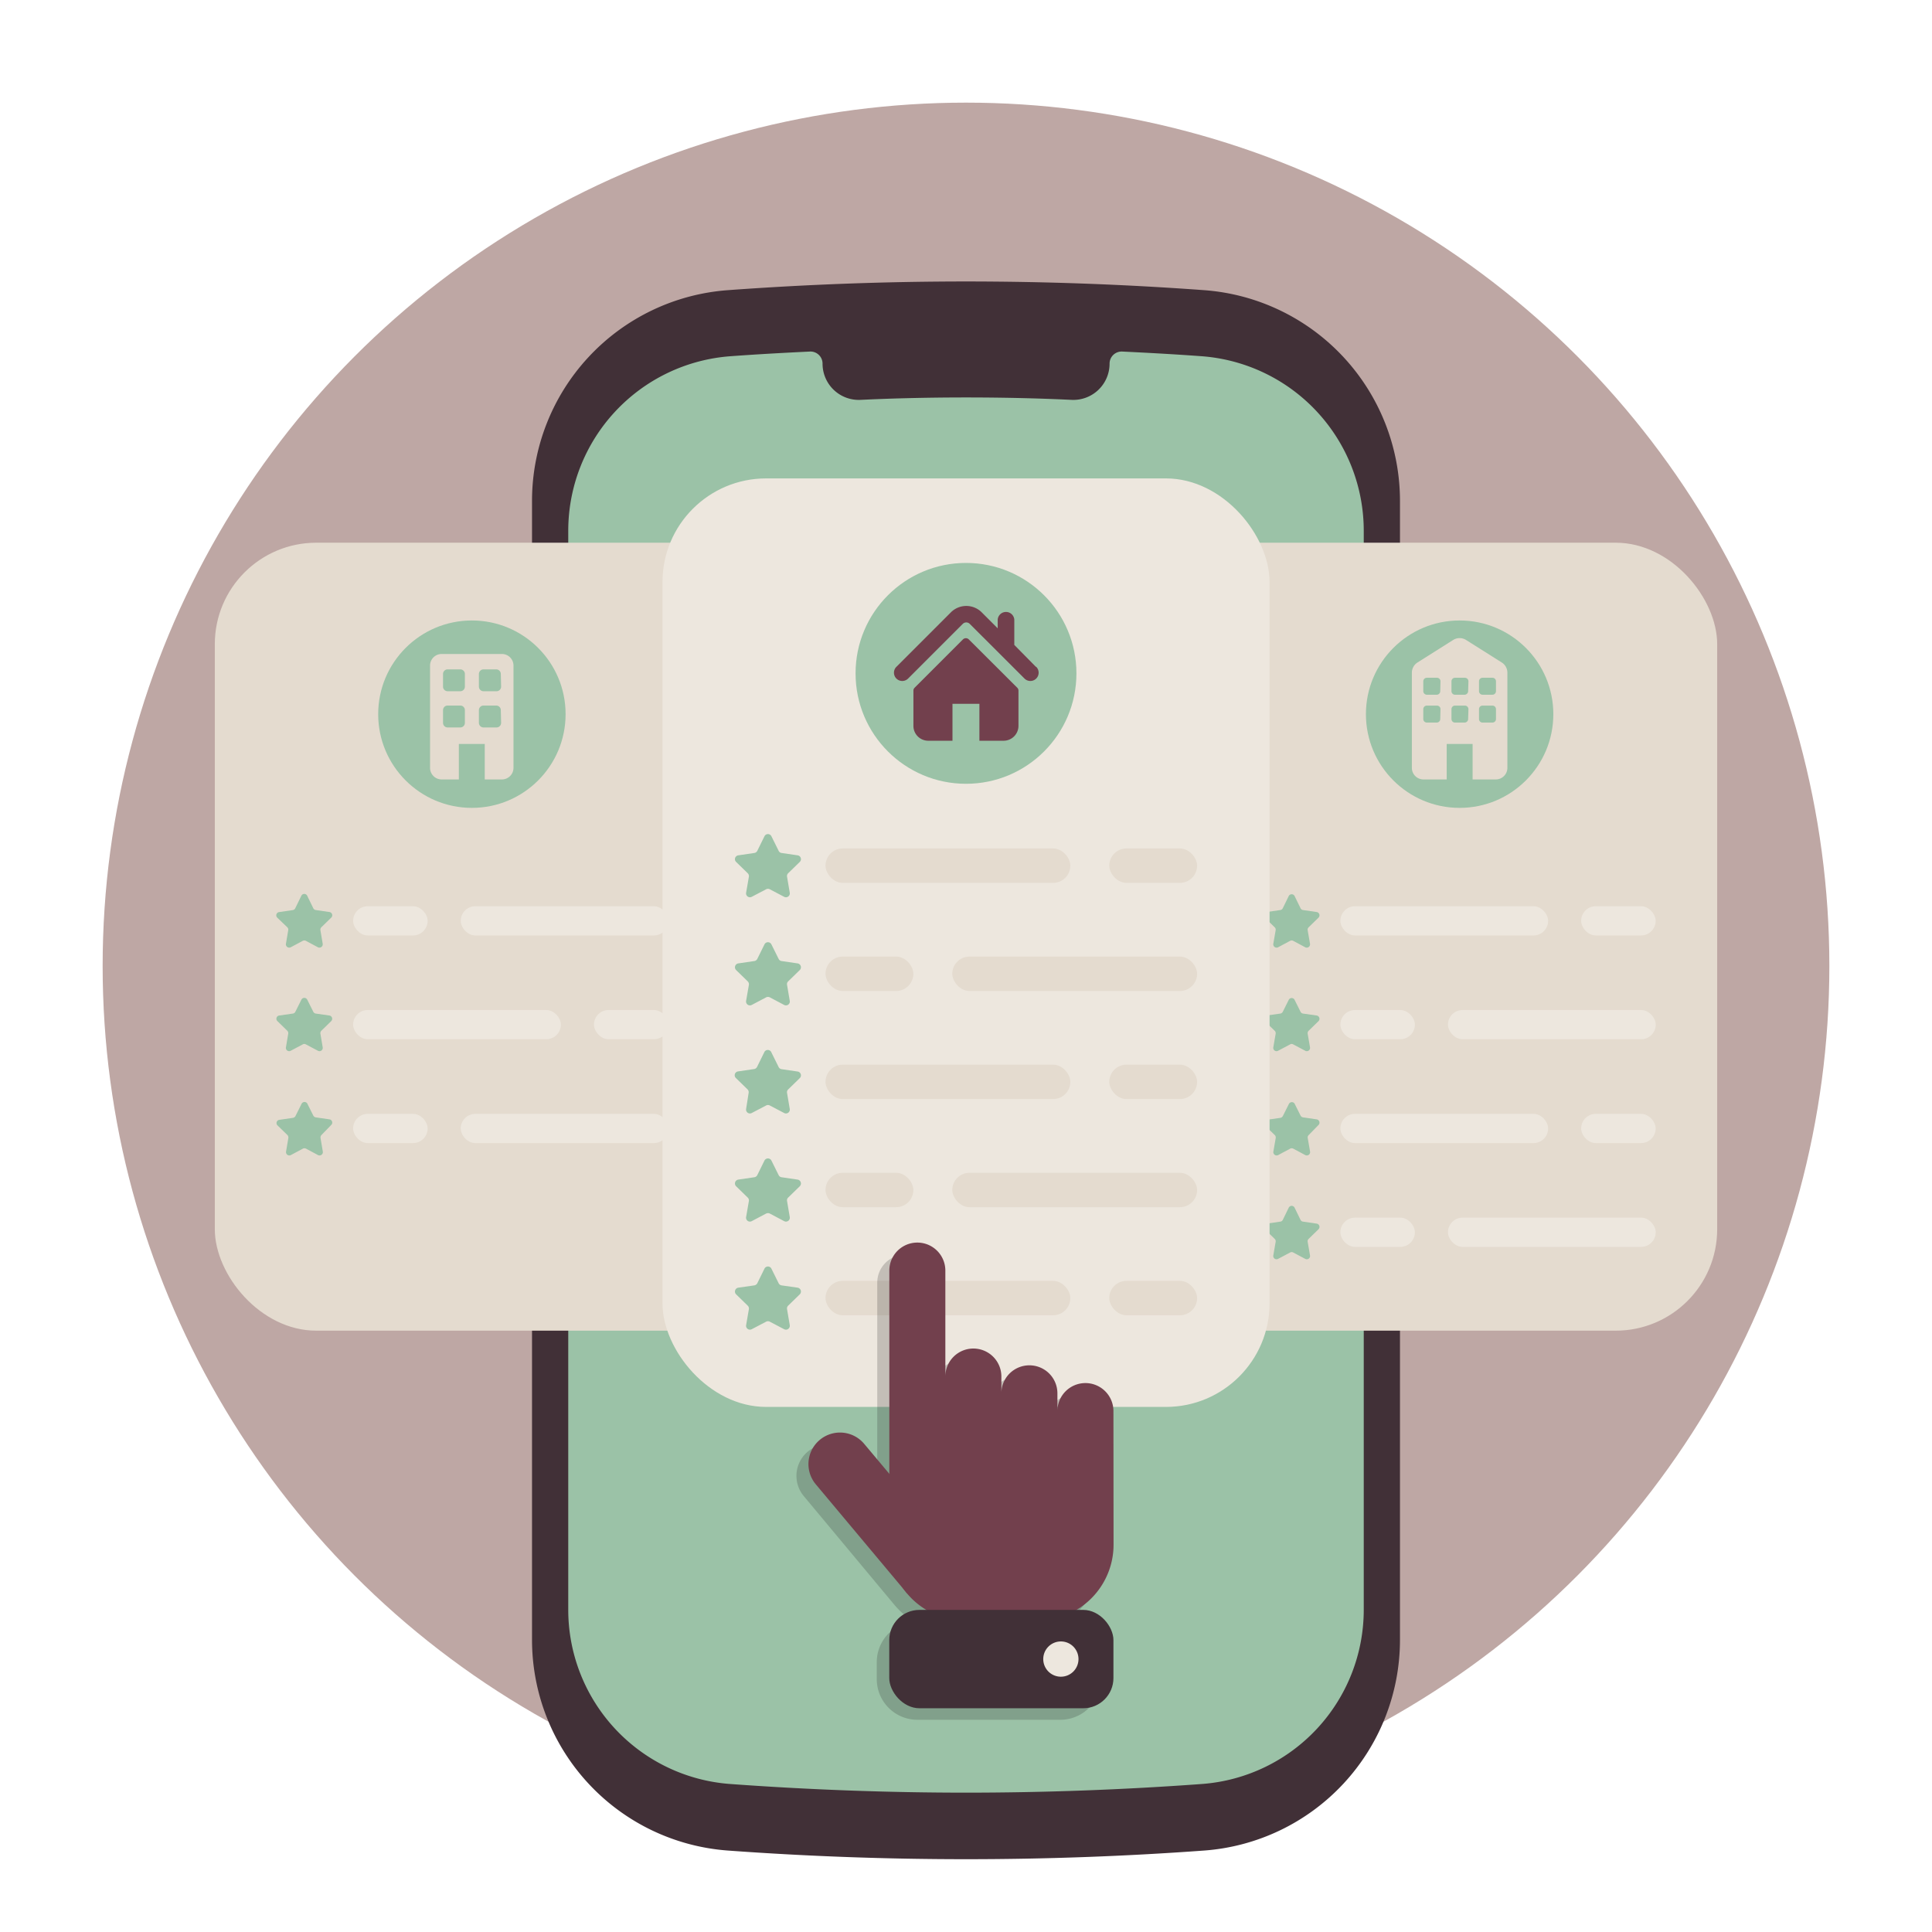 <?xml version="1.0" encoding="UTF-8"?> <svg xmlns="http://www.w3.org/2000/svg" viewBox="0 0 320 320"><defs><style>.cls-1{fill:#bea7a4;}.cls-2{fill:#413037;}.cls-3{fill:#9bc2a7;}.cls-4{fill:#e4dbcf;}.cls-5{fill:#ede7de;}.cls-6{fill:#72404d;}.cls-7{fill:#1a1a1a;opacity:0.2;}.cls-8{fill:none;}</style></defs><g id="Layer_2" data-name="Layer 2"><g id="Layer_1-2" data-name="Layer 1"><circle class="cls-1" cx="160" cy="160" r="143"></circle><path class="cls-2" d="M199.43,48.06h0a540.56,540.56,0,0,0-78.86,0h0A35,35,0,0,0,88.12,83v188.6a35,35,0,0,0,32.45,34.91h0a543.38,543.38,0,0,0,78.86,0h0a35,35,0,0,0,32.45-34.91V83A35,35,0,0,0,199.43,48.06Z"></path><path class="cls-3" d="M199,59c-4.34-.32-8.71-.56-13.09-.77a2,2,0,0,0-2.13,2h0a6,6,0,0,1-6.29,6c-4.12-.2-10.11-.4-17.48-.4s-13.36.2-17.48.4a6,6,0,0,1-6.29-6h0a2,2,0,0,0-2.14-2c-4.37.21-8.73.45-13.08.77A29,29,0,0,0,94.12,88V266.57a28.94,28.94,0,0,0,26.74,28.91c13,.95,26.14,1.44,39.14,1.44s26.17-.49,39.14-1.44a28.94,28.94,0,0,0,26.74-28.91V88A29,29,0,0,0,199,59Z"></path><rect class="cls-4" x="189.09" y="89.89" width="95.33" height="130.51" rx="16.8"></rect><circle class="cls-3" cx="241.76" cy="118.29" r="15.52"></circle><path class="cls-4" d="M248.74,109.73,242.83,106a2,2,0,0,0-2.14,0l-5.91,3.73a2,2,0,0,0-.93,1.69v15.76a1.92,1.92,0,0,0,1.93,1.92h3.84v-5.88h4.29v5.88h3.84a1.92,1.92,0,0,0,1.92-1.92V111.42A2,2,0,0,0,248.74,109.73Zm-10.19,9.36a.58.58,0,0,1-.59.59h-1.63a.59.59,0,0,1-.59-.59v-1.63a.59.59,0,0,1,.59-.59H238a.58.58,0,0,1,.59.59Zm0-4.61a.59.59,0,0,1-.59.59h-1.63a.6.6,0,0,1-.59-.59v-1.63a.59.59,0,0,1,.59-.59H238a.58.58,0,0,1,.59.59Zm4.62,4.61a.59.59,0,0,1-.59.59H241a.58.58,0,0,1-.59-.59v-1.63a.58.58,0,0,1,.59-.59h1.63a.59.59,0,0,1,.59.59Zm0-4.61a.6.6,0,0,1-.59.59H241a.59.59,0,0,1-.59-.59v-1.63a.58.58,0,0,1,.59-.59h1.63a.59.59,0,0,1,.59.59Zm4.61,4.61a.58.58,0,0,1-.59.59h-1.63a.58.58,0,0,1-.59-.59v-1.63a.58.58,0,0,1,.59-.59h1.63a.58.58,0,0,1,.59.59Zm0-4.61a.59.59,0,0,1-.59.59h-1.63a.59.59,0,0,1-.59-.59v-1.63a.58.58,0,0,1,.59-.59h1.63a.58.58,0,0,1,.59.59Z"></path><rect class="cls-5" x="239.83" y="167.29" width="34.41" height="4.84" rx="2.42"></rect><rect class="cls-5" x="222.01" y="167.29" width="12.34" height="4.84" rx="2.42"></rect><rect class="cls-5" x="222.01" y="150.1" width="34.41" height="4.84" rx="2.42"></rect><rect class="cls-5" x="261.89" y="150.1" width="12.34" height="4.84" rx="2.42"></rect><path class="cls-3" d="M214.41,148.38l1,2.05a.53.53,0,0,0,.41.3l2.26.33a.55.55,0,0,1,.31.93l-1.64,1.6a.53.53,0,0,0-.16.48l.39,2.25a.55.55,0,0,1-.79.58l-2-1.07a.55.55,0,0,0-.5,0l-2,1.07a.55.55,0,0,1-.79-.58l.39-2.25a.53.53,0,0,0-.16-.48l-1.64-1.6a.55.55,0,0,1,.31-.93l2.26-.33a.53.53,0,0,0,.41-.3l1-2.05A.55.55,0,0,1,214.41,148.38Z"></path><path class="cls-3" d="M214.41,165.58l1,2a.56.56,0,0,0,.41.3l2.26.32a.55.55,0,0,1,.31.93l-1.64,1.6a.55.55,0,0,0-.16.48l.39,2.26a.54.54,0,0,1-.79.57l-2-1.06a.5.5,0,0,0-.5,0l-2,1.06a.54.54,0,0,1-.79-.57l.39-2.26a.55.55,0,0,0-.16-.48l-1.64-1.6a.55.55,0,0,1,.31-.93l2.26-.32a.56.56,0,0,0,.41-.3l1-2A.54.54,0,0,1,214.41,165.58Z"></path><rect class="cls-5" x="239.83" y="201.68" width="34.41" height="4.84" rx="2.42"></rect><rect class="cls-5" x="222.01" y="201.68" width="12.34" height="4.84" rx="2.42"></rect><path class="cls-3" d="M214.41,200l1,2.05a.52.52,0,0,0,.41.29l2.26.33a.55.55,0,0,1,.31.93l-1.64,1.6a.53.53,0,0,0-.16.48l.39,2.26a.54.54,0,0,1-.79.57l-2-1.06a.5.5,0,0,0-.5,0l-2,1.06a.54.54,0,0,1-.79-.57l.39-2.26a.53.53,0,0,0-.16-.48l-1.64-1.6a.55.55,0,0,1,.31-.93l2.26-.33a.52.52,0,0,0,.41-.29l1-2.05A.54.54,0,0,1,214.41,200Z"></path><path class="cls-3" d="M214.41,182.77l1,2a.56.56,0,0,0,.41.3l2.26.33a.55.55,0,0,1,.31.93L216.76,188a.56.56,0,0,0-.16.49l.39,2.25a.55.55,0,0,1-.79.58l-2-1.07a.55.55,0,0,0-.5,0l-2,1.07a.55.55,0,0,1-.79-.58l.39-2.25a.56.56,0,0,0-.16-.49l-1.64-1.59a.55.55,0,0,1,.31-.93l2.26-.33a.56.56,0,0,0,.41-.3l1-2A.55.55,0,0,1,214.41,182.77Z"></path><rect class="cls-5" x="222.01" y="184.49" width="34.41" height="4.84" rx="2.42"></rect><rect class="cls-5" x="261.89" y="184.49" width="12.34" height="4.84" rx="2.42"></rect><rect class="cls-4" x="35.58" y="89.89" width="95.33" height="130.51" rx="16.8"></rect><circle class="cls-3" cx="78.16" cy="118.29" r="15.52"></circle><path class="cls-4" d="M83.15,108.32h-10a1.92,1.92,0,0,0-1.92,1.92v16.94a1.92,1.92,0,0,0,1.92,1.92H76v-5.88h4.29v5.88h2.84a1.92,1.92,0,0,0,1.92-1.92V110.24A1.92,1.92,0,0,0,83.15,108.32ZM77,119.73a.76.76,0,0,1-.76.76h-2.1a.76.76,0,0,1-.76-.76v-2.11a.76.76,0,0,1,.76-.76h2.1a.76.76,0,0,1,.76.76Zm0-6a.76.76,0,0,1-.76.76h-2.1a.76.76,0,0,1-.76-.76v-2.1a.76.76,0,0,1,.76-.76h2.1a.76.76,0,0,1,.76.76Zm6,6a.76.76,0,0,1-.76.76H80.08a.77.77,0,0,1-.76-.76v-2.11a.77.77,0,0,1,.76-.76h2.11a.76.76,0,0,1,.76.76Zm0-6a.76.76,0,0,1-.76.76H80.08a.77.77,0,0,1-.76-.76v-2.1a.77.77,0,0,1,.76-.76h2.11a.76.76,0,0,1,.76.76Z"></path><rect class="cls-5" x="76.31" y="150.1" width="34.41" height="4.84" rx="2.42"></rect><rect class="cls-5" x="58.49" y="150.1" width="12.34" height="4.84" rx="2.42"></rect><rect class="cls-5" x="58.49" y="167.29" width="34.41" height="4.84" rx="2.42"></rect><rect class="cls-5" x="98.38" y="167.29" width="12.34" height="4.84" rx="2.42"></rect><path class="cls-3" d="M50.89,148.38l1,2.05a.53.53,0,0,0,.41.3l2.26.33a.54.54,0,0,1,.3.93l-1.64,1.6a.55.55,0,0,0-.15.48l.38,2.25a.55.55,0,0,1-.79.58l-2-1.07a.57.57,0,0,0-.51,0l-2,1.07a.55.55,0,0,1-.79-.58l.38-2.25a.55.55,0,0,0-.15-.48L45.93,152a.54.54,0,0,1,.3-.93l2.26-.33a.53.53,0,0,0,.41-.3l1-2.05A.54.54,0,0,1,50.89,148.38Z"></path><path class="cls-3" d="M50.89,165.58l1,2a.56.56,0,0,0,.41.3l2.26.32a.55.55,0,0,1,.3.93l-1.64,1.6a.57.57,0,0,0-.15.48l.38,2.26a.54.54,0,0,1-.79.57l-2-1.06a.52.52,0,0,0-.51,0l-2,1.06a.54.54,0,0,1-.79-.57l.38-2.26a.57.57,0,0,0-.15-.48l-1.64-1.6a.54.54,0,0,1,.3-.93l2.26-.32a.56.56,0,0,0,.41-.3l1-2A.54.54,0,0,1,50.89,165.58Z"></path><rect class="cls-5" x="76.31" y="184.49" width="34.41" height="4.84" rx="2.42"></rect><rect class="cls-5" x="58.49" y="184.49" width="12.34" height="4.84" rx="2.42"></rect><path class="cls-3" d="M50.89,182.77l1,2a.56.56,0,0,0,.41.3l2.26.33a.54.54,0,0,1,.3.93L53.24,188a.58.58,0,0,0-.15.49l.38,2.25a.55.55,0,0,1-.79.58l-2-1.07a.57.57,0,0,0-.51,0l-2,1.07a.55.55,0,0,1-.79-.58l.38-2.25a.58.58,0,0,0-.15-.49l-1.64-1.59a.54.54,0,0,1,.3-.93l2.26-.33a.56.56,0,0,0,.41-.3l1-2A.54.54,0,0,1,50.89,182.77Z"></path><rect class="cls-5" x="109.73" y="79.24" width="100.55" height="153.79" rx="17.16"></rect><circle class="cls-3" cx="160" cy="111.53" r="18.29"></circle><path class="cls-6" d="M171.58,110.45,168,106.82v-4.2a1.38,1.38,0,0,0-2.75,0v1.45l-2.7-2.7a3.61,3.61,0,0,0-5,0l-9.08,9.08a1.37,1.37,0,1,0,1.94,1.94l9.08-9.08a.82.82,0,0,1,1.11,0l9.09,9.08a1.37,1.37,0,1,0,1.94-1.94Z"></path><path class="cls-6" d="M160.48,105.92a.69.69,0,0,0-1,0l-8,8a.67.67,0,0,0-.19.47v5.83a2.46,2.46,0,0,0,2.47,2.47h4v-6.12h4.46v6.12h4a2.47,2.47,0,0,0,2.47-2.47v-5.83a.67.67,0,0,0-.19-.47Z"></path><rect class="cls-4" x="157.73" y="194.25" width="40.55" height="5.7" rx="2.85"></rect><rect class="cls-4" x="136.73" y="194.25" width="14.55" height="5.7" rx="2.85"></rect><rect class="cls-4" x="157.73" y="158.44" width="40.55" height="5.7" rx="2.85"></rect><rect class="cls-4" x="136.73" y="158.44" width="14.55" height="5.7" rx="2.85"></rect><rect class="cls-4" x="136.73" y="140.53" width="40.55" height="5.7" rx="2.85"></rect><rect class="cls-4" x="183.73" y="140.53" width="14.55" height="5.7" rx="2.85"></rect><rect class="cls-4" x="136.73" y="176.34" width="40.55" height="5.7" rx="2.85"></rect><rect class="cls-4" x="183.73" y="176.34" width="14.55" height="5.7" rx="2.85"></rect><path class="cls-3" d="M127.77,138.51l1.2,2.42a.63.63,0,0,0,.48.35l2.67.39a.64.64,0,0,1,.35,1.09l-1.93,1.88a.64.64,0,0,0-.18.57l.45,2.66a.64.64,0,0,1-.93.67l-2.38-1.25a.64.64,0,0,0-.6,0l-2.39,1.25a.64.64,0,0,1-.93-.67l.46-2.66a.67.67,0,0,0-.19-.57l-1.93-1.88a.64.64,0,0,1,.36-1.09l2.66-.39a.66.66,0,0,0,.49-.35l1.19-2.42A.64.64,0,0,1,127.77,138.51Z"></path><path class="cls-3" d="M127.77,156.42l1.2,2.41a.63.63,0,0,0,.48.35l2.67.39a.65.65,0,0,1,.35,1.1l-1.93,1.88a.63.63,0,0,0-.18.57l.45,2.65a.64.64,0,0,1-.93.68l-2.38-1.26a.7.7,0,0,0-.6,0l-2.39,1.26a.64.64,0,0,1-.93-.68l.46-2.65a.66.66,0,0,0-.19-.57l-1.93-1.88a.65.65,0,0,1,.36-1.1l2.66-.39a.66.66,0,0,0,.49-.35l1.19-2.41A.64.64,0,0,1,127.77,156.42Z"></path><path class="cls-3" d="M127.77,174.32l1.2,2.42a.63.63,0,0,0,.48.35l2.67.39a.64.64,0,0,1,.35,1.09l-1.93,1.88a.64.64,0,0,0-.18.57l.45,2.66a.64.64,0,0,1-.93.67l-2.38-1.25a.64.64,0,0,0-.6,0l-2.39,1.25a.64.64,0,0,1-.93-.67L124,181a.67.67,0,0,0-.19-.57l-1.93-1.88a.64.64,0,0,1,.36-1.09l2.66-.39a.66.66,0,0,0,.49-.35l1.19-2.42A.64.64,0,0,1,127.77,174.32Z"></path><rect class="cls-4" x="136.73" y="212.15" width="40.55" height="5.7" rx="2.85"></rect><rect class="cls-4" x="183.73" y="212.15" width="14.55" height="5.7" rx="2.85"></rect><path class="cls-3" d="M127.77,210.13l1.2,2.42a.65.65,0,0,0,.48.35l2.67.38a.65.65,0,0,1,.35,1.1l-1.93,1.88a.64.64,0,0,0-.18.57l.45,2.66a.64.64,0,0,1-.93.67l-2.38-1.25a.64.64,0,0,0-.6,0l-2.39,1.25a.64.64,0,0,1-.93-.67l.46-2.66a.67.67,0,0,0-.19-.57l-1.93-1.88a.65.65,0,0,1,.36-1.1l2.66-.38a.68.68,0,0,0,.49-.35l1.19-2.42A.64.64,0,0,1,127.77,210.13Z"></path><path class="cls-3" d="M127.77,192.22l1.2,2.42a.63.63,0,0,0,.48.35l2.67.39a.65.65,0,0,1,.35,1.1l-1.93,1.88a.62.62,0,0,0-.18.56l.45,2.66a.64.64,0,0,1-.93.68L127.5,201a.7.7,0,0,0-.6,0l-2.39,1.26a.64.64,0,0,1-.93-.68l.46-2.66a.65.65,0,0,0-.19-.56l-1.93-1.88a.65.65,0,0,1,.36-1.1l2.66-.39a.66.66,0,0,0,.49-.35l1.19-2.42A.65.65,0,0,1,127.77,192.22Z"></path><path class="cls-7" d="M176.22,268.68a12.57,12.57,0,0,0,6.2-10.83V235.72a4.64,4.64,0,0,0-9.28,0v-2.94a4.64,4.64,0,0,0-9.28-.17h0V230a4.64,4.64,0,1,0-9.28,0V212.45a4.64,4.64,0,0,0-9.28,0v33.64l-4.16-5a5.22,5.22,0,1,0-8,6.72l15,18h0l0,0h0a12.34,12.34,0,0,0,3.28,2.78,6.73,6.73,0,0,0-6.2,6.71v2.82a6.73,6.73,0,0,0,6.73,6.73h23.67a6.73,6.73,0,0,0,6.73-6.73v-2.82A6.73,6.73,0,0,0,176.22,268.68Z"></path><path class="cls-6" d="M184.42,233.72a4.64,4.64,0,0,0-4.64-4.64h0a4.64,4.64,0,0,0-4.64,4.64v-2.94a4.64,4.64,0,0,0-4.64-4.64h0a4.64,4.64,0,0,0-4.64,4.47h0V228a4.64,4.64,0,0,0-4.64-4.64h0a4.64,4.64,0,0,0-4.64,4.64h0V210.45a4.64,4.64,0,0,0-9.28,0v45.4a12.56,12.56,0,0,0,12.57,12.57h12a12.57,12.57,0,0,0,12.57-12.57Z"></path><path class="cls-6" d="M156.77,255.39l-13.64-16.25a5.22,5.22,0,0,0-7.36-.64h0a5.22,5.22,0,0,0-.64,7.36l15.07,18,3.35.63Z"></path><rect class="cls-2" x="147.29" y="266.65" width="37.13" height="16.29" rx="5"></rect><path class="cls-5" d="M177.78,272.73a2.92,2.92,0,1,0,0,4.13A2.93,2.93,0,0,0,177.78,272.73Z"></path><rect class="cls-8" width="320" height="320"></rect></g></g></svg> 